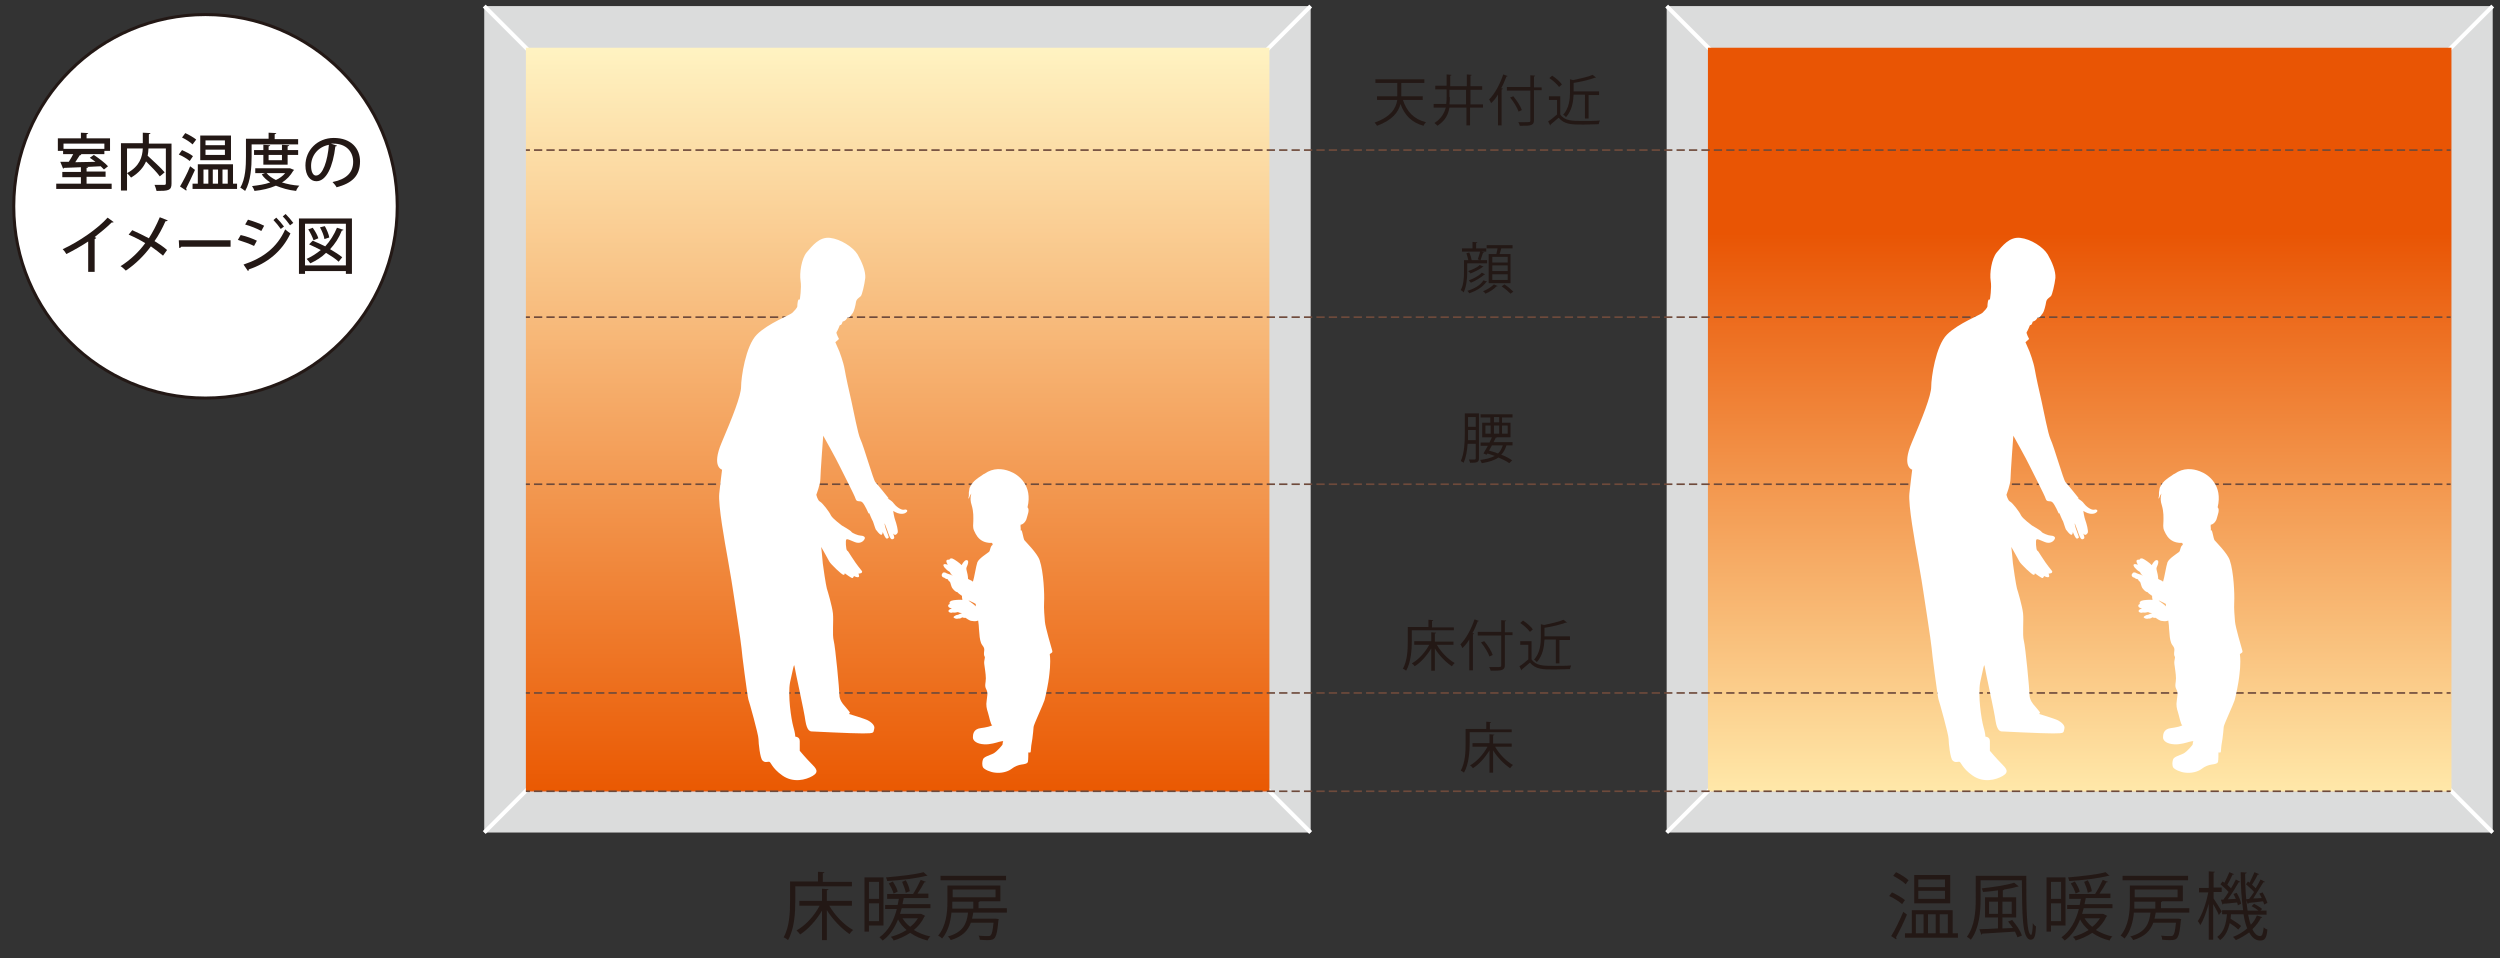 <?xml version="1.0" encoding="utf-8"?>
<!-- Generator: Adobe Illustrator 27.2.0, SVG Export Plug-In . SVG Version: 6.00 Build 0)  -->
<svg version="1.1" id="レイヤー_1" xmlns="http://www.w3.org/2000/svg" xmlns:xlink="http://www.w3.org/1999/xlink" x="0px"
	 y="0px" viewBox="0 0 618 236.9" style="enable-background:new 0 0 618 236.9;" xml:space="preserve">
<rect x="0" y="0" width="618" height="236.9" fill="#333333" stroke="none"/>
<style type="text/css">
	.st0{fill:#DBDCDC;}
	.st1{fill:#F8C170;}
	.st2{fill:none;stroke:#FFFFFF;stroke-miterlimit:10;}
	.st3{fill:#DBDCDC;stroke:#FFFFFF;stroke-width:1.026;stroke-miterlimit:10;}
	.st4{fill:url(#SVGID_1_);}
	.st5{fill:#D93915;}
	.st6{fill:url(#SVGID_00000013873429565089360810000008649394831120378010_);}
	.st7{fill:none;stroke:#6E4A3B;stroke-width:0.411;stroke-miterlimit:10;}
	.st8{fill:none;stroke:#6E4A3B;stroke-width:0.411;stroke-miterlimit:10;stroke-dasharray:2.047,1.023;}
	.st9{fill:#231815;}
	.st10{fill:#FFFFFF;}
	.st11{clip-path:url(#SVGID_00000156573624260344148370000003023376229059117955_);fill:#FFFFFF;}
	.st12{clip-path:url(#SVGID_00000156573624260344148370000003023376229059117955_);fill:none;stroke:#231815;stroke-width:0.75;}
</style>
<polygon class="st0" points="590.7,180.3 616.2,205.8 412,205.8 437.5,180.3 "/>
<polygon class="st1" points="590.7,180.3 606,195.6 422.2,195.6 437.5,180.3 "/>
<polygon class="st0" points="437.5,27.1 412,1.5 616.2,1.5 590.7,27.1 "/>
<polygon class="st0" points="590.7,27.1 616.2,1.5 616.2,205.8 590.7,180.3 "/>
<polygon class="st0" points="437.5,27.1 437.5,180.3 412,205.8 412,1.5 "/>
<line class="st2" x1="616.2" y1="1.5" x2="412" y2="205.8"/>
<line class="st2" x1="412" y1="1.5" x2="616.2" y2="205.8"/>
<rect x="437.5" y="27.1" class="st3" width="153.2" height="153.2"/>
<linearGradient id="SVGID_1_" gradientUnits="userSpaceOnUse" x1="514.104" y1="195.593" x2="514.104" y2="11.763">
	<stop  offset="0" style="stop-color:#FFE8A9"/>
	<stop  offset="0.75" style="stop-color:#E95504"/>
</linearGradient>
<rect x="422.2" y="11.8" class="st4" width="183.8" height="183.8"/>
<polygon class="st0" points="145.3,180.3 119.7,205.8 324,205.8 298.5,180.3 "/>
<polygon class="st5" points="145.3,180.3 130,195.6 313.8,195.6 298.5,180.3 "/>
<polygon class="st0" points="298.5,27.1 324,1.5 119.7,1.5 145.3,27.1 "/>
<polygon class="st0" points="145.3,27.1 119.7,1.5 119.7,205.8 145.3,180.3 "/>
<polygon class="st0" points="298.5,27.1 298.5,180.3 324,205.8 324,1.5 "/>
<line class="st2" x1="119.7" y1="1.5" x2="324" y2="205.8"/>
<line class="st2" x1="324" y1="1.5" x2="119.7" y2="205.8"/>
<rect x="145.3" y="27.1" class="st3" width="153.2" height="153.2"/>
<linearGradient id="SVGID_00000013165670968186342600000014863352121707098753_" gradientUnits="userSpaceOnUse" x1="221.875" y1="195.593" x2="221.875" y2="11.763">
	<stop  offset="0" style="stop-color:#EA5902"/>
	<stop  offset="1" style="stop-color:#FFF3C2"/>
</linearGradient>
<rect x="130" y="11.8" style="fill:url(#SVGID_00000013165670968186342600000014863352121707098753_);" width="183.8" height="183.8"/>
<g>
	<g>
		<line class="st7" x1="130" y1="37.1" x2="131" y2="37.1"/>
		<line class="st8" x1="132" y1="37.1" x2="604.3" y2="37.1"/>
		<line class="st7" x1="604.8" y1="37.1" x2="605.8" y2="37.1"/>
	</g>
</g>
<g>
	<g>
		<line class="st7" x1="130" y1="78.4" x2="131" y2="78.4"/>
		<line class="st8" x1="132" y1="78.4" x2="604.3" y2="78.4"/>
		<line class="st7" x1="604.8" y1="78.4" x2="605.8" y2="78.4"/>
	</g>
</g>
<g>
	<g>
		<line class="st7" x1="130" y1="119.7" x2="131" y2="119.7"/>
		<line class="st8" x1="132" y1="119.7" x2="604.3" y2="119.7"/>
		<line class="st7" x1="604.8" y1="119.7" x2="605.8" y2="119.7"/>
	</g>
</g>
<g>
	<g>
		<line class="st7" x1="130" y1="171.3" x2="131" y2="171.3"/>
		<line class="st8" x1="132" y1="171.3" x2="604.3" y2="171.3"/>
		<line class="st7" x1="604.8" y1="171.3" x2="605.8" y2="171.3"/>
	</g>
</g>
<g>
	<g>
		<line class="st7" x1="130" y1="195.6" x2="131" y2="195.6"/>
		<line class="st8" x1="132" y1="195.6" x2="604.3" y2="195.6"/>
		<line class="st7" x1="604.8" y1="195.6" x2="605.8" y2="195.6"/>
	</g>
</g>
<g>
	<path class="st9" d="M210.7,219.1h-14.1v3.6c0,2.8-0.2,6.9-1.8,9.7c-0.2-0.2-0.8-0.6-1.1-0.7c1.5-2.6,1.6-6.3,1.6-9v-4.8h6.9v-2.4
		l1.6,0.1c0,0.1-0.1,0.2-0.4,0.3v2.1h7.2V219.1z M210.6,223.9H205c1.4,2.4,3.7,4.8,5.9,6c-0.3,0.2-0.7,0.7-0.9,1
		c-1.9-1.3-4.1-3.5-5.6-5.9v7.4h-1.2v-7.3c-1.4,2.4-3.4,4.6-5.4,5.9c-0.2-0.3-0.6-0.7-0.9-1c2.2-1.2,4.4-3.6,5.7-6.1h-5v-1.2h5.6v-3
		l1.6,0.1c0,0.1-0.1,0.2-0.4,0.3v2.6h6.2V223.9z"/>
	<path class="st9" d="M218.4,228.8h-3.6v1.5h-1.1v-13.4h4.7V228.8z M217.3,218h-2.5v4.2h2.5V218z M214.8,227.7h2.5v-4.4h-2.5V227.7z
		 M227.9,226l0.8,0.4c0,0.1-0.1,0.1-0.2,0.2c-0.6,1.3-1.5,2.4-2.6,3.3c1.2,0.7,2.6,1.3,4.1,1.6c-0.3,0.2-0.6,0.7-0.7,1
		c-1.6-0.4-3-1-4.3-1.9c-1.2,0.8-2.7,1.5-4.1,1.9c-0.1-0.3-0.4-0.7-0.7-0.9c1.3-0.4,2.7-0.9,3.9-1.7c-0.9-0.8-1.6-1.6-2.1-2.6
		c-0.9,2.2-2.1,4-3.8,5.2c-0.2-0.2-0.6-0.6-0.8-0.8c2.1-1.5,3.5-3.9,4.3-7h-2.9v-1h3.1l0.3-1.5h-2.9V221h6.4l0,0
		c0.6-0.9,1.4-2.4,1.9-3.5l1.3,0.5c-0.1,0.1-0.2,0.1-0.4,0.1c-0.4,0.8-1.1,1.9-1.7,2.8h2.7v1.1h-6.1c-0.1,0.5-0.2,1-0.3,1.5h6.9v1
		h-7.1c-0.1,0.5-0.3,0.9-0.4,1.4h5.2L227.9,226z M229.3,216.5c0,0-0.1,0-0.1,0c-0.1,0-0.1,0-0.2,0c-2.3,0.6-6.3,1.1-9.7,1.3
		c0-0.3-0.2-0.7-0.3-0.9c3.3-0.3,7.2-0.7,9.3-1.3L229.3,216.5z M220.7,217.9c0.5,0.8,1.1,1.8,1.2,2.5l-1,0.5
		c-0.2-0.7-0.7-1.8-1.2-2.5L220.7,217.9z M223.9,217.6c0.5,0.8,0.9,1.9,1,2.7c-0.8,0.3-0.9,0.4-1,0.4c-0.1-0.7-0.5-1.8-0.9-2.7
		L223.9,217.6z M223.1,227c0.5,0.8,1.1,1.5,1.9,2.1c0.8-0.6,1.4-1.3,1.9-2.1H223.1z"/>
	<path class="st9" d="M248.8,225.6h-8.2c-0.1,0.5-0.2,1.1-0.3,1.5h5.6l0.3,0l0.7,0.1c0,0.1-0.1,0.2-0.1,0.4
		c-0.4,4.4-0.8,4.8-2.6,4.8c-0.5,0-1.3,0-2-0.1c0-0.3-0.1-0.8-0.3-1c1,0.1,2,0.1,2.3,0.1s0.5,0,0.7-0.2c0.3-0.3,0.5-1.1,0.7-3.1
		h-5.6c-0.7,1.9-2,3.4-5,4.3c-0.1-0.3-0.4-0.7-0.7-0.9c3.7-1,4.7-3.1,5-5.9h-4.1c-0.2,2.2-0.8,4.6-2.3,6.4c-0.2-0.2-0.7-0.6-1-0.7
		c2-2.4,2.3-5.8,2.3-8.3v-4.1h13.1v3.9h-5.1c0,0.1-0.1,0.1-0.3,0.2v1.5h7V225.6z M248.7,216.5v1.1h-16.2v-1.1H248.7z M235.4,222.9
		c0,0.5,0,0.7,0,1.7h5.2v-1.7H235.4z M246.1,219.9h-10.6v1.9h10.6V219.9z"/>
</g>
<g>
	<path class="st9" d="M351.8,24.7h-5c0.9,2.8,2.7,4.8,5.7,5.5c-0.2,0.2-0.5,0.6-0.6,0.9c-2.9-0.8-4.7-2.6-5.7-5.4
		c-0.5,2-2,4-5.8,5.4c-0.1-0.2-0.4-0.6-0.6-0.8c4-1.4,5.3-3.5,5.6-5.6h-5v-0.9h5c0-0.3,0-0.6,0-0.8v-2.5H340v-0.9h12.1v0.9h-5.7v2.5
		c0,0.3,0,0.6,0,0.8h5.3V24.7z"/>
	<path class="st9" d="M366.6,25.7v0.9h-3.2V31h-0.9v-4.4h-4.2c-0.3,1.8-1.1,3.3-3,4.5c-0.1-0.2-0.5-0.5-0.7-0.7
		c1.7-1.1,2.4-2.4,2.8-3.8h-3v-0.9h3.1c0.1-0.6,0.1-1.2,0.1-1.8v-1.8h-2.8v-0.9h2.8v-2.8l1.2,0.1c0,0.1-0.1,0.2-0.3,0.2v2.6h4.1
		v-2.9l1.2,0.1c0,0.1-0.1,0.2-0.3,0.2v2.6h2.9v0.9h-2.9v3.6H366.6z M358.4,24c0,0.6,0,1.2-0.1,1.8h4.1v-3.6h-4.1V24z"/>
	<path class="st9" d="M370.4,23.2c-0.5,0.9-1.1,1.7-1.8,2.3c-0.1-0.2-0.3-0.7-0.5-0.9c1.4-1.4,2.7-3.8,3.5-6.2l1.1,0.4
		c-0.1,0.1-0.2,0.1-0.3,0.1c-0.4,1-0.8,2-1.3,2.9l0.4,0.1c0,0.1-0.1,0.2-0.3,0.2V31h-0.9V23.2z M381.1,21.4v0.9h-1.9v7.4
		c0,0.7-0.2,1-0.7,1.2c-0.5,0.2-1.4,0.2-2.8,0.2c-0.1-0.2-0.2-0.7-0.4-0.9c0.6,0,1.1,0,1.6,0c1.3,0,1.4,0,1.4-0.4v-7.4h-5.8v-0.9
		h5.8v-2.9l1.2,0.1c0,0.1-0.1,0.2-0.3,0.2v2.7H381.1z M374.1,23.8c0.9,1.1,1.8,2.5,2.1,3.4l-0.8,0.4c-0.3-0.9-1.2-2.4-2.1-3.5
		L374.1,23.8z"/>
	<path class="st9" d="M385.7,23.8v4.5c1.1,1.6,3,1.6,5.5,1.6c1.5,0,3.2,0,4.3-0.1c-0.1,0.2-0.3,0.7-0.3,0.9c-0.9,0-2.4,0.1-3.8,0.1
		c-2.8,0-4.7,0-6.1-1.7c-0.7,0.6-1.4,1.2-2,1.7c0,0.1,0,0.2-0.1,0.2l-0.5-1c0.7-0.4,1.5-1.1,2.2-1.7v-3.6h-2v-0.9H385.7z
		 M383.7,18.7c0.9,0.6,2,1.5,2.4,2.2l-0.7,0.6c-0.5-0.7-1.5-1.6-2.4-2.2L383.7,18.7z M391.8,23.4h-2.8c-0.1,1.8-0.4,3.9-1.9,5.6
		c-0.1-0.2-0.4-0.5-0.7-0.6c1.5-1.7,1.7-3.9,1.7-5.6v-3.2l0.8,0.2c1.8-0.4,3.7-0.8,4.8-1.3l0.9,0.7c0,0-0.1,0-0.3,0
		c-1.3,0.5-3.4,1-5.3,1.3v2.1h6.3v0.9h-2.6v5.8h-0.9V23.4z"/>
</g>
<g>
	<path class="st9" d="M362.7,65.2v2.2c0,1.4-0.2,3.5-0.9,4.9c-0.1-0.2-0.5-0.5-0.7-0.6c0.7-1.3,0.8-3,0.8-4.4v-3h3.9l-0.5-0.2
		c0.2-0.6,0.5-1.4,0.6-2l1,0.3c0,0.1-0.1,0.1-0.3,0.1c-0.2,0.5-0.4,1.3-0.6,1.8h1.6v0.8H362.7z M367.4,61.4v0.8h-6v-0.8h2.6v-1.6
		l1.2,0.1c0,0.1-0.1,0.2-0.3,0.2v1.3H367.4z M363.2,62.4c0.3,0.6,0.5,1.4,0.6,1.9l-0.8,0.2c-0.1-0.5-0.3-1.3-0.5-1.9L363.2,62.4z
		 M367.6,69.6c0,0.1-0.1,0.1-0.2,0.1c-0.8,1.2-2.4,2.2-4.2,2.8c-0.1-0.2-0.3-0.5-0.5-0.6c1.7-0.5,3.3-1.4,4-2.6L367.6,69.6z
		 M366.7,65.9c0,0.1-0.1,0.1-0.2,0.1c-0.7,0.6-2,1.2-3,1.6c-0.1-0.2-0.4-0.4-0.6-0.6c1-0.3,2.3-0.9,2.9-1.5L366.7,65.9z M367.1,67.8
		c0,0.1-0.1,0.1-0.2,0.1c-0.8,0.7-2.1,1.5-3.3,2c-0.1-0.2-0.4-0.4-0.5-0.6c1.1-0.4,2.5-1.1,3.2-1.9L367.1,67.8z M370.2,70.7
		c0,0.1-0.1,0.1-0.3,0.1c-0.5,0.6-1.7,1.4-2.7,1.8c-0.1-0.2-0.4-0.5-0.6-0.6c1-0.4,2.1-1.1,2.7-1.7L370.2,70.7z M368,62.8h1.9
		c0.1-0.4,0.2-1,0.3-1.4h-2.7v-0.8h6.4v0.8h-2.8c-0.1,0.4-0.2,0.9-0.4,1.4h2.7V70H368V62.8z M372.7,64.9v-1.4h-3.8v1.4H372.7z
		 M372.7,67v-1.4h-3.8V67H372.7z M372.7,69.2v-1.4h-3.8v1.4H372.7z M373.4,72.6c-0.5-0.5-1.4-1.3-2.2-1.8l0.7-0.5
		c0.8,0.5,1.7,1.3,2.2,1.8L373.4,72.6z"/>
</g>
<g>
	<path class="st9" d="M365.6,102.2v11.1c0,1-0.5,1.1-2.2,1.1c0-0.2-0.2-0.6-0.3-0.8c0.3,0,0.6,0,0.9,0c0.7,0,0.8,0,0.8-0.3v-3.6h-2
		c-0.1,1.6-0.4,3.4-1,4.7c-0.2-0.1-0.5-0.4-0.7-0.4c0.9-2,1-4.7,1-6.8v-5H365.6z M362.9,107.2c0,0.5,0,1,0,1.6h1.9v-2.5h-1.9V107.2z
		 M364.8,103.1h-1.9v2.4h1.9V103.1z M373.9,103.2h-2.6v1.3h2.1v3.6h-3.8l0.4,0.1c0,0.1-0.1,0.1-0.3,0.1l-0.5,1h4.7v0.8h-1.5
		c-0.3,0.9-0.7,1.7-1.3,2.3c1.1,0.4,2,0.9,2.7,1.4l-0.7,0.7c-0.7-0.5-1.7-1-2.7-1.4c-1,0.7-2.3,1.1-4.1,1.4
		c-0.1-0.2-0.3-0.6-0.4-0.8c1.5-0.2,2.7-0.5,3.6-1c-0.6-0.2-1.2-0.4-1.8-0.6l-0.2,0.3l-0.8-0.3c0.3-0.5,0.7-1.2,1.1-1.9H366v-0.8
		h2.2c0.2-0.4,0.4-0.9,0.6-1.3h-2.4v-3.6h2v-1.3H366v-0.8h7.9V103.2z M367.2,105.2v2h1.3v-2H367.2z M368.8,110.1
		c-0.2,0.4-0.5,0.9-0.7,1.3c0.7,0.2,1.5,0.4,2.2,0.7c0.6-0.5,0.9-1.2,1.2-2H368.8z M370.6,104.4v-1.3h-1.3v1.3H370.6z M370.6,105.2
		h-1.3v2h1.3V105.2z M372.7,107.2v-2h-1.4v2H372.7z"/>
</g>
<g>
	<path class="st9" d="M359.5,155.8h-10.5v2.7c0,2.1-0.2,5.2-1.4,7.3c-0.2-0.2-0.6-0.4-0.8-0.5c1.1-2,1.2-4.7,1.2-6.7v-3.6h5.1v-1.8
		l1.2,0.1c0,0.1-0.1,0.2-0.3,0.2v1.6h5.4V155.8z M359.4,159.4h-4.2c1,1.8,2.8,3.6,4.4,4.5c-0.2,0.2-0.5,0.5-0.7,0.8
		c-1.5-1-3.1-2.6-4.2-4.4v5.5h-0.9v-5.5c-1.1,1.8-2.6,3.5-4.1,4.4c-0.1-0.2-0.5-0.6-0.7-0.7c1.6-0.9,3.3-2.7,4.3-4.6h-3.7v-0.9h4.2
		v-2.2l1.2,0.1c0,0.1-0.1,0.2-0.3,0.2v2h4.6V159.4z"/>
	<path class="st9" d="M363.3,157.9c-0.5,0.9-1.1,1.7-1.8,2.3c-0.1-0.2-0.3-0.7-0.5-0.9c1.4-1.4,2.7-3.8,3.5-6.2l1.1,0.4
		c-0.1,0.1-0.2,0.1-0.3,0.1c-0.4,1-0.8,2-1.3,2.9l0.4,0.1c0,0.1-0.1,0.2-0.3,0.2v8.9h-0.9V157.9z M373.9,156.1v0.9H372v7.4
		c0,0.7-0.2,1-0.7,1.2c-0.5,0.2-1.4,0.2-2.8,0.2c-0.1-0.2-0.2-0.7-0.4-0.9c0.6,0,1.1,0,1.6,0c1.3,0,1.4,0,1.4-0.4v-7.4h-5.8v-0.9
		h5.8v-2.9l1.2,0.1c0,0.1-0.1,0.2-0.3,0.2v2.7H373.9z M366.9,158.5c0.9,1,1.8,2.5,2.1,3.4l-0.8,0.4c-0.3-0.9-1.2-2.4-2.1-3.5
		L366.9,158.5z"/>
	<path class="st9" d="M378.6,158.5v4.5c1.1,1.6,3,1.6,5.5,1.6c1.5,0,3.2,0,4.3-0.1c-0.1,0.2-0.3,0.7-0.3,0.9c-0.9,0-2.4,0.1-3.8,0.1
		c-2.8,0-4.7,0-6.1-1.7c-0.7,0.6-1.4,1.2-2,1.7c0,0.1,0,0.2-0.1,0.2l-0.5-1c0.7-0.4,1.5-1.1,2.2-1.7v-3.6h-2v-0.9H378.6z
		 M376.5,153.4c0.9,0.6,2,1.5,2.4,2.2l-0.7,0.6c-0.5-0.7-1.5-1.6-2.4-2.2L376.5,153.4z M384.6,158.1h-2.8c-0.1,1.8-0.4,3.9-1.9,5.6
		c-0.1-0.2-0.4-0.5-0.7-0.6c1.5-1.7,1.7-3.9,1.7-5.6v-3.2l0.8,0.2c1.8-0.4,3.7-0.8,4.8-1.3l0.9,0.7c0,0-0.1,0-0.3,0
		c-1.3,0.5-3.4,1-5.3,1.3v2.1h6.3v0.9h-2.6v5.8h-0.9V158.1z"/>
</g>
<g>
	<path class="st9" d="M373.8,181h-10.5v2.7c0,2.1-0.2,5.2-1.4,7.3c-0.2-0.2-0.6-0.4-0.8-0.5c1.1-2,1.2-4.7,1.2-6.7v-3.6h5.1v-1.8
		l1.2,0.1c0,0.1-0.1,0.2-0.3,0.2v1.6h5.4V181z M373.8,184.6h-4.2c1,1.8,2.8,3.6,4.4,4.5c-0.2,0.2-0.5,0.5-0.7,0.8
		c-1.5-1-3.1-2.6-4.2-4.4v5.5h-0.9v-5.5c-1.1,1.8-2.6,3.5-4.1,4.4c-0.1-0.2-0.5-0.6-0.7-0.7c1.6-0.9,3.3-2.7,4.3-4.6H364v-0.9h4.2
		v-2.2l1.2,0.1c0,0.1-0.1,0.2-0.3,0.2v2h4.6V184.6z"/>
</g>
<g>
	<path class="st9" d="M467.7,220.6c1.1,0.5,2.5,1.3,3.2,1.9l-0.7,1c-0.7-0.6-2-1.5-3.2-2L467.7,220.6z M467.5,231.4
		c0.9-1.4,2.1-3.9,3-6l0.9,0.7c-0.8,1.9-1.9,4.2-2.7,5.6c0.1,0.1,0.1,0.2,0.1,0.3c0,0.1,0,0.1-0.1,0.2L467.5,231.4z M468.7,215.6
		c1.1,0.5,2.5,1.4,3.1,2c-0.4,0.5-0.6,0.8-0.7,1c-0.7-0.7-2-1.5-3.1-2.1L468.7,215.6z M482.7,230.7h1.3v1.1h-13.1v-1.1h1.7V225h10.1
		V230.7z M482.1,216.3v7h-8.9v-7H482.1z M473.6,226v4.7h1.9V226H473.6z M480.8,219.3v-1.9h-6.6v1.9H480.8z M480.8,222.2v-2h-6.6v2
		H480.8z M478.5,226h-1.9v4.7h1.9V226z M481.5,226h-2v4.7h2V226z"/>
	<path class="st9" d="M488.3,216.5h12.6c0,6.9,0,14.6,1.2,14.6c0.2,0,0.4-1.3,0.4-2.9c0.2,0.3,0.5,0.7,0.8,0.8
		c-0.1,2.4-0.4,3.3-1.3,3.3c-2.2,0-2.1-6.6-2.2-14.7h-10.2v4.7c0,3-0.3,7.2-2.4,10c-0.2-0.2-0.7-0.6-1-0.7c2-2.7,2.2-6.5,2.2-9.3
		V216.5z M497.6,229.4c-0.4-0.5-0.8-1.1-1.2-1.6l1-0.4c1,1.2,2.1,2.7,2.4,3.9l-1.1,0.4c-0.1-0.4-0.4-0.9-0.6-1.4
		c-3,0.2-6.1,0.4-8.1,0.5c0,0.1-0.1,0.2-0.2,0.3l-0.5-1.4c1.2,0,2.8-0.1,4.6-0.2v-2.7h-3.2v-5h3.2v-1.7c-1.2,0.2-2.5,0.3-3.7,0.4
		c-0.1-0.3-0.2-0.7-0.3-0.9c2.9-0.3,6.2-0.8,8-1.4l1.1,0.9c-0.1,0.1-0.1,0.1-0.4,0.1c-0.9,0.3-2,0.5-3.2,0.7c0,0.1-0.1,0.1-0.3,0.2
		v1.7h3.3v5H495v2.7L497.6,229.4z M491.7,225.9h2.2v-3h-2.2V225.9z M497.2,222.9H495v3h2.3V222.9z"/>
	<path class="st9" d="M510.6,228.8H507v1.5h-1.1v-13.4h4.7V228.8z M509.5,218H507v4.2h2.5V218z M507,227.7h2.5v-4.4H507V227.7z
		 M520.1,226l0.8,0.4c0,0.1-0.1,0.1-0.2,0.2c-0.6,1.3-1.5,2.4-2.6,3.3c1.2,0.7,2.6,1.3,4.1,1.6c-0.3,0.2-0.6,0.7-0.7,1
		c-1.6-0.4-3-1-4.3-1.9c-1.2,0.8-2.7,1.5-4.1,1.9c-0.1-0.3-0.4-0.7-0.7-0.9c1.3-0.4,2.7-0.9,3.9-1.7c-0.9-0.8-1.6-1.6-2.1-2.6
		c-0.9,2.2-2.1,4-3.8,5.2c-0.2-0.2-0.6-0.6-0.8-0.8c2.1-1.5,3.5-3.9,4.3-7H511v-1h3.1l0.3-1.5h-2.9V221h6.4l0,0
		c0.6-0.9,1.4-2.4,1.9-3.5l1.3,0.5c-0.1,0.1-0.2,0.1-0.4,0.1c-0.4,0.8-1.1,1.9-1.7,2.8h2.7v1.1h-6.1c-0.1,0.5-0.2,1-0.3,1.5h6.9v1
		h-7.1c-0.1,0.5-0.3,0.9-0.4,1.4h5.2L520.1,226z M521.5,216.5c0,0-0.1,0-0.1,0c-0.1,0-0.1,0-0.2,0c-2.3,0.6-6.3,1.1-9.7,1.3
		c0-0.3-0.2-0.7-0.3-0.9c3.3-0.3,7.2-0.7,9.3-1.3L521.5,216.5z M512.9,217.9c0.5,0.8,1.1,1.8,1.2,2.5l-1,0.5
		c-0.2-0.7-0.7-1.8-1.2-2.5L512.9,217.9z M516.1,217.6c0.5,0.8,0.9,1.9,1,2.7c-0.8,0.3-0.9,0.4-1,0.4c-0.1-0.7-0.5-1.8-0.9-2.7
		L516.1,217.6z M515.3,227c0.5,0.8,1.1,1.5,1.9,2.1c0.8-0.6,1.4-1.3,1.9-2.1H515.3z"/>
	<path class="st9" d="M541.1,225.6h-8.2c-0.1,0.5-0.2,1.1-0.3,1.5h5.6l0.3,0l0.7,0.1c0,0.1-0.1,0.2-0.1,0.4
		c-0.4,4.4-0.8,4.8-2.6,4.8c-0.5,0-1.3,0-2-0.1c0-0.3-0.1-0.8-0.3-1c1,0.1,2,0.1,2.3,0.1c0.3,0,0.5,0,0.7-0.2
		c0.3-0.3,0.5-1.1,0.7-3.1h-5.6c-0.7,1.9-2,3.4-5,4.3c-0.1-0.3-0.4-0.7-0.7-0.9c3.7-1,4.7-3.1,5-5.9h-4.1c-0.2,2.2-0.8,4.6-2.3,6.4
		c-0.2-0.2-0.7-0.6-1-0.7c2-2.4,2.3-5.8,2.3-8.3v-4.1h13.1v3.9h-5.1c0,0.1-0.1,0.1-0.3,0.2v1.5h7V225.6z M540.9,216.5v1.1h-16.2
		v-1.1H540.9z M527.6,222.9c0,0.5,0,0.7,0,1.7h5.2v-1.7H527.6z M538.3,219.9h-10.6v1.9h10.6V219.9z"/>
	<path class="st9" d="M547.2,222.1c0.5,0.7,1.7,2.7,2,3.2l-0.7,0.9c-0.2-0.6-0.9-1.8-1.4-2.7v8.8h-1.1v-8.9
		c-0.6,2.1-1.3,4.1-2.1,5.3c-0.1-0.3-0.4-0.8-0.6-1c1.1-1.6,2.1-4.6,2.6-7.1h-2.3v-1.1h2.4v-4.1l1.5,0.1c0,0.1-0.1,0.2-0.3,0.2v3.7
		h2v1.1h-2V222.1z M555.7,225.9c0.2,1,0.4,1.9,0.7,2.7c0.7-0.7,1.2-1.5,1.5-2.3l1.3,0.4c0,0.1-0.1,0.2-0.3,0.2
		c-0.5,1-1.2,1.9-2.1,2.8c0.5,1.1,1.2,1.7,1.9,1.7c0.5,0,0.7-0.5,0.9-2.2c0.2,0.3,0.6,0.5,0.9,0.6c-0.2,2.1-0.6,2.7-1.8,2.7
		c-1.1,0-2-0.7-2.7-2c-1,0.7-2.1,1.4-3.3,1.9c-0.1-0.2-0.5-0.6-0.7-0.8c1.3-0.5,2.5-1.2,3.5-2.1c-0.4-1-0.7-2.2-0.9-3.5h-3.1
		c0,0.4-0.1,0.8-0.1,1.1c0.9,0.6,2.1,1.3,2.6,1.8l-0.7,0.9c-0.5-0.5-1.3-1.1-2.1-1.6c-0.4,1.6-1,3.2-2.4,4.2
		c-0.2-0.3-0.5-0.6-0.7-0.8c1.7-1.2,2.2-3.3,2.4-5.6h-1.2v-1h5.2c-0.4-2.7-0.6-6-0.6-9.4l1.5,0.1c0,0.1-0.1,0.2-0.4,0.3
		c0,3.4,0.2,6.5,0.6,9.1h2.7c-0.5-0.4-1.1-0.8-1.7-1.1l0.6-0.6c0.7,0.4,1.6,0.9,2,1.3l-0.4,0.4h1.5v1H555.7z M549,222.4l0.6,0
		c0.4-0.5,0.9-1.2,1.3-1.9c-0.5-0.6-1.3-1.3-2-1.9l0.5-0.7c0.1,0.1,0.3,0.2,0.5,0.3c0.4-0.8,0.9-1.9,1.2-2.6l1.2,0.5
		c-0.1,0.1-0.2,0.1-0.4,0.1c-0.3,0.7-0.9,1.8-1.3,2.5c0.3,0.3,0.6,0.6,0.9,0.9c0.5-0.8,0.9-1.6,1.2-2.2l1.1,0.6
		c-0.1,0.1-0.2,0.1-0.4,0.1c-0.7,1.2-1.7,2.9-2.7,4.2l2-0.1c-0.2-0.4-0.4-0.9-0.6-1.2l0.8-0.3c0.5,0.8,1,1.9,1.1,2.7l-0.8,0.4
		c0-0.2-0.1-0.4-0.2-0.7c-1.3,0.1-2.5,0.3-3.4,0.3c0,0.1-0.1,0.2-0.2,0.2L549,222.4z M556,222.2c0.4-0.5,0.8-1.1,1.2-1.7
		c-0.5-0.6-1.3-1.3-2-1.9l0.5-0.7l0.4,0.3c0.4-0.8,0.9-1.9,1.2-2.6l1.2,0.5c-0.1,0.1-0.2,0.1-0.4,0.1c-0.3,0.7-0.9,1.7-1.4,2.5
		c0.3,0.3,0.7,0.6,0.9,0.9c0.5-0.8,0.9-1.6,1.2-2.2l1.1,0.6c0,0.1-0.2,0.1-0.4,0.1c-0.7,1.1-1.7,2.7-2.5,4c0.7,0,1.4-0.1,2.1-0.1
		c-0.2-0.4-0.4-0.8-0.6-1.1l0.8-0.3c0.5,0.8,1,1.9,1.2,2.6l-0.8,0.4c-0.1-0.2-0.1-0.5-0.3-0.8c-1.3,0.2-2.6,0.3-3.5,0.4
		c0,0.1-0.1,0.2-0.3,0.2l-0.4-1.1L556,222.2z"/>
</g>
<g>
	<path class="st10" d="M233.4,142.8c0.3,0.3,0.8,0.4,0.9,0.4c0.1,0.3,0.4,0.6,0.5,0.6c0.2,0.2,0.3,1.3,0.7,1.7
		c0.4,0.5,0.7,0.8,1.2,0.9c0.2,0.3,0.7,0.6,1.1,0.9c0,0.3,0,0.6,0.1,1c-0.4-0.1-2.2,0-2.7,0.2c-0.5,0.2-0.6,0.6-0.4,0.8
		c-0.1,0.1-0.5,0.1-0.4,0.5c0,0.4,0.5,0.5,0.9,0.6c-0.9,0.3-0.9,0.6-0.8,0.8c0.1,0.2,0.7,0.4,1,0.2c0.4,0.1,1,0,1.3-0.1
		c0.3,0.2,0.9,0.3,1.1,0.2c0.2-0.1-0.3,0.1-0.4,0.2c0,0-0.2,0-0.3,0.1c-0.2,0.1-0.4,0.2-0.5,0.2c-0.2,0-0.4,0.1-0.4,0.1
		c-0.2,0.1-0.6,0.3-0.6,0.5c0.1,0.2,0.7,0.5,1.2,0.3c0.4,0.1,0.9-0.2,0.9-0.3c0.3,0.1,0.7,0.2,0.8,0.1c0.3,0.1,1,0.8,1.7,0.8
		c0.6,0.1,1,0.1,1.5-0.1c0.1,0.8,0.2,1.5,0.2,2.1c0.1,1.5,0.2,2.6,0.5,3.4c0.3,0.8,0.9,1,0.8,1.9c-0.1,0.8-0.1,1.2,0.1,1.5
		c0.2,0.3-0.2,0.9-0.1,1.8c0.1,0.9,0.4,2.5,0.4,3.6c0,1.1-0.4,1.8,0.1,2.7c0.5,0.9,0.2,1.7,0.1,2.8c-0.2,1.1,0,2,0.3,2.9
		c0.3,0.9,0.7,3.2,1.1,3.2c-1.3,0.6-2.7,0.6-3.4,0.8c-1.3,0.4-1.4,1.5-1.4,2.2c0,0.8,0.9,1.6,2.8,1.7c1.4,0.1,3.3-0.5,3.6-0.6
		c0.5-0.1,0.8-0.2,1.1-0.2c-0.1,0.1-0.2,0.9-0.2,0.9s-1.3,1.7-2.3,2.2c-0.9,0.4-2.3,0.8-2.5,1.4c-0.2,0.5-0.3,1.4,0,2
		c0.3,0.5,1.8,1.2,3,1.3c1.4,0.2,3.1-0.2,4-0.9c0.9-0.7,1.8-1,2.5-1.1c0.7-0.1,1.5-0.2,1.6-0.7c0.1-0.5,0.1-2.1,0.1-2.3
		c0.2,0,0.6,0.2,0.6-0.3c0-0.5,0.2-2.1,0.4-3.1c0.1-0.9,0.3-2.4,0.3-2.9c0-0.5,2.4-5.6,2.7-6.6c0.3-1,1-4.6,1.1-5.6
		c0.1-1,0.5-3.4,0.2-5.8c0.3-0.3,0.8-0.3,0.6-0.9c-0.2-0.7-1.7-5.8-1.8-7.1c-0.1-1.3-0.3-3.2-0.2-4.9c0.1-1.7-0.1-7.4-1.1-10.3
		c-0.6-1.8-3.6-4.7-3.8-5c-0.2-0.3-0.5-2.3-0.7-2.4c-0.1,0-0.1,0-0.2,0c0.1-0.4-0.1-0.9,0-1.4c0.5,0,1.3-0.7,1.5-1.6
		c0.2-0.8,0.8-2.1,0.2-2.7c1.3-5.4-2.2-8.1-4.4-8.9c-1.8-0.7-4.1-0.9-6.2,0.6c-0.3,0.1-0.5,0.3-0.8,0.5c-0.5,0.3-0.9,0.6-1.4,1
		c-0.5,0.4-0.9,0.9-1.2,1.4c-0.2,0.3-0.4,0.7-0.4,1.1c0,0.2-0.1,0.4-0.1,0.6c0,0.2,0,0.4,0,0.6c0,0.2,0,0.5-0.1,0.7
		c0,0.1,0,0.3,0,0.4c0-0.1,0-0.2,0.1-0.2c0.1-0.2,0.2-0.5,0.3-0.7c0.1-0.2,0.2-0.3,0.3-0.5c-0.3,1.1-0.2,2,0.1,2.9
		c0.5,1.7,0.4,3,0.4,3.9c0,0.9-0.2,1.5,0.2,2.4c0.5,1.1,1,2,2.2,2.6c1.1,0.5,2,0.4,2.2,0.4c0.1,0,0.1,0.2,0.2,0.5
		c-0.6,0.2-0.6,1.4-0.9,1.7c-0.3,0.3-2.5,1.6-2.9,2.6c-0.3,0.8-0.8,4-1.1,4.8c-0.2-0.3-1-0.5-1.2-0.7c0-0.7-0.2-1.5-0.4-2.3
		c-0.1-0.4,0.1-0.7,0.3-1.2c0.2-0.6,0.2-1-0.1-1.1c-0.4-0.2-0.9,0.3-1.4,1.2c-0.3-0.4-1.7-1.4-2.2-1.6c-0.5-0.2-0.9,0.1-0.8,0.3
		c-0.1,0-0.4-0.2-0.7,0.1c-0.2,0.3,0.1,0.8,0.3,1.1c-0.9-0.3-1.1-0.1-1.1,0.1c0,0.2,0.3,0.7,0.6,0.9c0.2,0.3,0.8,0.7,1,0.8
		c0.1,0.3,0.5,0.8,0.7,0.9c0.2,0.1-0.3-0.1-0.4-0.2c0,0-0.2-0.1-0.3-0.1c-0.2-0.1-0.4-0.1-0.6-0.2c-0.2-0.1-0.3-0.1-0.4-0.2
		c-0.2-0.1-0.7-0.2-0.8,0.1C232.6,142.1,232.8,142.7,233.4,142.8z M241.2,149.3c0,0.2,0,0.4,0,0.6c-0.4-0.5-1.1-0.9-1.6-1.3
		c-0.1-0.1-0.1-0.1-0.2-0.2C240.3,148.8,241.1,149.2,241.2,149.3z"/>
	<path class="st10" d="M213.1,141.2c0,0,0.1,0.4-0.3,0.5c-0.3,0.1-0.6,0.1-0.6,0.1s0.3,0.6,0.1,0.8c-0.3,0.3-1.2-0.2-1.2-0.2
		s-0.2,0.5-0.4,0.5c-0.3,0-1.9-1.2-1.9-1.2s0.1,0.4-0.3,0.4c-0.4,0-3.2-2.7-3.5-3.3c-0.3-0.6-2-3.6-2-3.6s0.4,3.8,0.4,4.1
		c0,0.3,0.8,5.6,1,6.2c0.2,0.6,1.3,4.3,1.5,6.1c0.2,1.9-0.2,5.3,0.2,6.8c0.4,1.5,1.4,12.2,1.4,13.4c0,1.2,0.9,2.3,1.2,2.6
		c0.3,0.3,1.4,1.7,1.4,1.7l-0.2,0.4c0,0,4,1.2,4.7,1.6c0.7,0.4,1.8,1.2,1.5,2.1c-0.3,0.9,0.3,1.1-2.8,1.1c-3.1,0-12.6-0.5-12.8-0.5
		c-0.2,0-0.2-0.1-0.2-0.1s-0.8,0-1.2-2.5c-0.3-2.4-2.6-12.6-2.7-13.5c-0.1-0.9-0.4,0.8-1.1,4c-0.6,3.2,0.3,9.1,0.8,10.9
		c0.5,1.7,0.5,2.5,0.5,2.5s1.1,0,1.1,1.1c0,1.1,0,2.4,0,2.4s1.6,1.9,2.8,3.1c1.2,1.2,2.1,2.1,0.4,3.1c-1.7,1-4.8,1.8-7.5-0.1
		c-2.7-1.9-2.8-3.4-3.3-3.4c-0.5,0-1,0.3-1.6-0.3c-0.6-0.5-1-4.3-1-5.3c0-1.1-2.3-9.3-2.5-9.8c-0.2-0.5-1.7-12-1.7-12.7
		c0-0.7-2.1-14.3-2.1-14.3s-0.6-4-1.3-7.8c-0.7-3.9-2.4-13.2-2.1-16.1c0.3-2.8,0.7-5.9,0.7-5.9s-2.7-0.6-0.1-6.7
		c2.6-6.1,4.8-11.6,4.8-13.8c0-2.2,1.1-10.1,3.9-12.9c2.8-2.8,8.4-4.9,8.8-5.4c0.4-0.4,1.2-1.2,1.2-1.6c0-0.4,0.1-2.1,0.6-1.6
		c0,0,0.5-2.9,0.2-4.7c-0.3-1.8,0.2-5.4,1.5-7c1.4-1.6,3.1-3.9,5.8-3.6c2.6,0.3,5.7,2.3,6.8,4.1c1.1,1.9,2,4.1,1.9,5.8
		c-0.2,1.7-0.8,4.2-1.1,4.5c-0.4,0.4-1.1,0.7-1.2,1.5s-0.5,2.3-0.8,2.7c-0.3,0.3-0.4,0.6-0.7,0.9c-0.3,0.3-0.6,0.2-0.6,0.2
		s-0.3,0.6-0.7,0.8c-0.4,0.2-0.5,0.2-0.5,0.2s-0.2,0.7-0.4,0.8c-0.3,0.1-0.3,0.1-0.3,0.1s-0.6,1.5-0.8,1.7c-0.2,0.2,0.6,1.7,0.6,1.7
		l-0.9,0.8l1,2.3c0,0,1,2.6,1.3,4.4c0.3,1.8,1.1,5.4,1.7,8c0.6,2.6,1.5,7.7,2.2,9.3c0.8,1.6,3.2,10.1,3.7,10.6c0.5,0.5,3.3,4,3.3,4
		l-0.3,0c0,0,1.1,0.6,1.5,1.2c0.4,0.6,1.8,1.8,2.6,1.6c0.7-0.2,1,0.3,0.6,0.6c-0.3,0.3-0.8,0.5-1.6,0.4c-0.8-0.1-1.7-0.7-1.7-0.7
		s0.2,1.5,0.5,2.3c0.3,0.8,0.8,2.7,0.6,3.1c-0.2,0.4-0.6,0.7-0.9,0.4c-0.2-0.2-0.2-0.2-0.2-0.2s0.4,1,0.2,1.2
		c-0.2,0.2-0.6,0.4-0.9-0.1c-0.3-0.5-0.8-2-0.8-2s-0.6-1.6-0.6-1.6c-0.1,0,0.1,0.7,0.2,1.1c0.1,0.4,0.9,2.3,0.8,2.4
		c-0.1,0.1-0.5,0.5-0.8,0c-0.3-0.4-0.7-1.4-0.7-1.4s0,0.8-0.4,0.7c-0.4-0.1-1-0.9-1.3-1.3c-0.2-0.4-0.5-1.5-0.7-2
		c-0.3-0.5-0.9-2-0.9-2l-0.2,0c0,0-0.9-2.1-1.5-2.7c-0.6-0.6-1.4,0.1-1.7-0.9c-0.3-1-3-6.1-3.9-8c-0.9-1.9-4.1-7.6-4.1-7.6
		s-0.7,9.4-0.7,10.7c0,1.3-1,3.9-1,3.9s0.3,1.4,0.9,1.7c0.6,0.3,2.3,2.5,2.7,3.4c0.4,0.8,2.6,2.4,2.7,2.5c0.1,0.1,2.2,1.2,2.4,1.6
		c0.2,0.3,1.7,0.9,2.2,0.9c0.6,0,1.4,0.3,1,0.9c-0.3,0.6-1.2,1.2-2.4,0.7c-1.3-0.5-1.9-0.9-2.1-0.6c-0.2,0.2-0.1,2.4,0.2,2.7
		C209.8,136.2,210.4,137.9,213.1,141.2z"/>
</g>
<g>
	<path class="st10" d="M527.6,142.8c0.3,0.3,0.8,0.4,0.9,0.4c0.1,0.3,0.4,0.6,0.5,0.6c0.2,0.2,0.3,1.3,0.7,1.7
		c0.4,0.5,0.7,0.8,1.2,0.9c0.2,0.3,0.7,0.6,1.1,0.9c0,0.3,0,0.6,0.1,1c-0.4-0.1-2.2,0-2.7,0.2c-0.5,0.2-0.6,0.6-0.4,0.8
		c-0.1,0.1-0.5,0.1-0.4,0.5c0,0.4,0.5,0.5,0.9,0.6c-0.9,0.3-0.9,0.6-0.8,0.8c0.1,0.2,0.7,0.4,1,0.2c0.4,0.1,1,0,1.3-0.1
		c0.3,0.2,0.9,0.3,1.1,0.2c0.2-0.1-0.3,0.1-0.4,0.2c0,0-0.2,0-0.3,0.1c-0.2,0.1-0.4,0.2-0.5,0.2c-0.2,0-0.4,0.1-0.4,0.1
		c-0.2,0.1-0.6,0.3-0.6,0.5c0.1,0.2,0.7,0.5,1.2,0.3c0.4,0.1,0.9-0.2,0.9-0.3c0.3,0.1,0.7,0.2,0.8,0.1c0.3,0.1,1,0.8,1.7,0.8
		c0.6,0.1,1,0.1,1.5-0.1c0.1,0.8,0.2,1.5,0.2,2.1c0.1,1.5,0.2,2.6,0.5,3.4c0.3,0.8,0.9,1,0.8,1.9c-0.1,0.8-0.1,1.2,0.1,1.5
		c0.2,0.3-0.2,0.9-0.1,1.8c0.1,0.9,0.4,2.5,0.4,3.6c0,1.1-0.4,1.8,0.1,2.7c0.5,0.9,0.2,1.7,0.1,2.8c-0.2,1.1,0,2,0.3,2.9
		c0.3,0.9,0.7,3.2,1.1,3.2c-1.3,0.6-2.7,0.6-3.4,0.8c-1.3,0.4-1.4,1.5-1.4,2.2c0,0.8,0.9,1.6,2.8,1.7c1.4,0.1,3.3-0.5,3.6-0.6
		c0.5-0.1,0.8-0.2,1.1-0.2c-0.1,0.1-0.2,0.9-0.2,0.9s-1.3,1.7-2.3,2.2c-0.9,0.4-2.3,0.8-2.5,1.4c-0.2,0.5-0.3,1.4,0,2
		c0.3,0.5,1.8,1.2,3,1.3c1.4,0.2,3.1-0.2,4-0.9c0.9-0.7,1.8-1,2.5-1.1c0.7-0.1,1.5-0.2,1.6-0.7c0.1-0.5,0.1-2.1,0.1-2.3
		c0.2,0,0.6,0.2,0.6-0.3c0-0.5,0.2-2.1,0.4-3.1c0.1-0.9,0.3-2.4,0.3-2.9c0-0.5,2.4-5.6,2.7-6.6c0.3-1,1-4.6,1.1-5.6
		c0.1-1,0.5-3.4,0.2-5.8c0.3-0.3,0.8-0.3,0.6-0.9c-0.2-0.7-1.7-5.8-1.8-7.1c-0.1-1.3-0.3-3.2-0.2-4.9c0.1-1.7-0.1-7.4-1.1-10.3
		c-0.6-1.8-3.6-4.7-3.8-5c-0.2-0.3-0.5-2.3-0.7-2.4c-0.1,0-0.1,0-0.2,0c0.1-0.4-0.1-0.9,0-1.4c0.5,0,1.3-0.7,1.5-1.6
		c0.2-0.8,0.8-2.1,0.2-2.7c1.3-5.4-2.2-8.1-4.4-8.9c-1.8-0.7-4.1-0.9-6.2,0.6c-0.3,0.1-0.5,0.3-0.8,0.5c-0.5,0.3-0.9,0.6-1.4,1
		c-0.5,0.4-0.9,0.9-1.2,1.4c-0.2,0.3-0.4,0.7-0.4,1.1c0,0.2-0.1,0.4-0.1,0.6c0,0.2,0,0.4,0,0.6c0,0.2,0,0.5-0.1,0.7
		c0,0.1,0,0.3,0,0.4c0-0.1,0-0.2,0.1-0.2c0.1-0.2,0.2-0.5,0.3-0.7c0.1-0.2,0.2-0.3,0.3-0.5c-0.3,1.1-0.2,2,0.1,2.9
		c0.5,1.7,0.4,3,0.4,3.9c0,0.9-0.2,1.5,0.2,2.4c0.5,1.1,1,2,2.2,2.6c1.1,0.5,2,0.4,2.2,0.4c0.1,0,0.1,0.2,0.2,0.5
		c-0.6,0.2-0.6,1.4-0.9,1.7c-0.3,0.3-2.5,1.6-2.9,2.6c-0.3,0.8-0.8,4-1.1,4.8c-0.2-0.3-1-0.5-1.2-0.7c0-0.7-0.2-1.5-0.4-2.3
		c-0.1-0.4,0.1-0.7,0.3-1.2c0.2-0.6,0.2-1-0.1-1.1c-0.4-0.2-0.9,0.3-1.4,1.2c-0.3-0.4-1.7-1.4-2.2-1.6c-0.5-0.2-0.9,0.1-0.8,0.3
		c-0.1,0-0.4-0.2-0.7,0.1c-0.2,0.3,0.1,0.8,0.3,1.1c-0.9-0.3-1.1-0.1-1.1,0.1c0,0.2,0.3,0.7,0.6,0.9c0.2,0.3,0.8,0.7,1,0.8
		c0.1,0.3,0.5,0.8,0.7,0.9c0.2,0.1-0.3-0.1-0.4-0.2c0,0-0.2-0.1-0.3-0.1c-0.2-0.1-0.4-0.1-0.6-0.2c-0.2-0.1-0.3-0.1-0.4-0.2
		c-0.2-0.1-0.7-0.2-0.8,0.1C526.7,142.1,527,142.7,527.6,142.8z M535.4,149.3c0,0.2,0,0.4,0,0.6c-0.4-0.5-1.1-0.9-1.6-1.3
		c-0.1-0.1-0.1-0.1-0.2-0.2C534.5,148.8,535.2,149.2,535.4,149.3z"/>
	<path class="st10" d="M507.3,141.2c0,0,0.1,0.4-0.3,0.5c-0.3,0.1-0.6,0.1-0.6,0.1s0.3,0.6,0.1,0.8c-0.3,0.3-1.2-0.2-1.2-0.2
		s-0.2,0.5-0.4,0.5c-0.3,0-1.9-1.2-1.9-1.2s0.1,0.4-0.3,0.4c-0.4,0-3.2-2.7-3.5-3.3c-0.3-0.6-2-3.6-2-3.6s0.4,3.8,0.4,4.1
		c0,0.3,0.8,5.6,1,6.2c0.2,0.6,1.3,4.3,1.5,6.1c0.2,1.9-0.2,5.3,0.2,6.8c0.4,1.5,1.4,12.2,1.4,13.4c0,1.2,0.9,2.3,1.2,2.6
		c0.3,0.3,1.4,1.7,1.4,1.7l-0.2,0.4c0,0,4,1.2,4.7,1.6c0.7,0.4,1.8,1.2,1.5,2.1c-0.3,0.9,0.3,1.1-2.8,1.1c-3.1,0-12.6-0.5-12.8-0.5
		c-0.2,0-0.2-0.1-0.2-0.1s-0.8,0-1.2-2.5c-0.3-2.4-2.6-12.6-2.7-13.5c-0.1-0.9-0.4,0.8-1.1,4c-0.6,3.2,0.3,9.1,0.8,10.9
		c0.5,1.7,0.5,2.5,0.5,2.5s1.1,0,1.1,1.1c0,1.1,0,2.4,0,2.4s1.6,1.9,2.8,3.1c1.2,1.2,2.1,2.1,0.4,3.1c-1.7,1-4.8,1.8-7.5-0.1
		c-2.7-1.9-2.8-3.4-3.3-3.4c-0.5,0-1,0.3-1.6-0.3c-0.6-0.5-1-4.3-1-5.3c0-1.1-2.3-9.3-2.5-9.8c-0.2-0.5-1.7-12-1.7-12.7
		c0-0.7-2.1-14.3-2.1-14.3s-0.6-4-1.3-7.8c-0.7-3.9-2.4-13.2-2.1-16.1c0.3-2.8,0.7-5.9,0.7-5.9s-2.7-0.6-0.1-6.7
		c2.6-6.1,4.8-11.6,4.8-13.8c0-2.2,1.1-10.1,3.9-12.9c2.8-2.8,8.4-4.9,8.8-5.4c0.4-0.4,1.2-1.2,1.2-1.6c0-0.4,0.1-2.1,0.6-1.6
		c0,0,0.5-2.9,0.2-4.7c-0.3-1.8,0.2-5.4,1.5-7c1.4-1.6,3.1-3.9,5.8-3.6s5.7,2.3,6.8,4.1c1.1,1.9,2,4.1,1.9,5.8
		c-0.2,1.7-0.8,4.2-1.1,4.5c-0.4,0.4-1.1,0.7-1.2,1.5c-0.1,0.7-0.5,2.3-0.8,2.7c-0.3,0.3-0.4,0.6-0.7,0.9c-0.3,0.3-0.6,0.2-0.6,0.2
		s-0.3,0.6-0.7,0.8c-0.4,0.2-0.5,0.2-0.5,0.2s-0.2,0.7-0.4,0.8c-0.3,0.1-0.3,0.1-0.3,0.1s-0.6,1.5-0.8,1.7c-0.2,0.2,0.6,1.7,0.6,1.7
		l-0.9,0.8l1,2.3c0,0,1,2.6,1.3,4.4c0.3,1.8,1.1,5.4,1.7,8c0.6,2.6,1.5,7.7,2.2,9.3c0.8,1.6,3.2,10.1,3.7,10.6c0.5,0.5,3.3,4,3.3,4
		l-0.3,0c0,0,1.1,0.6,1.5,1.2c0.4,0.6,1.8,1.8,2.6,1.6c0.7-0.2,1,0.3,0.6,0.6c-0.3,0.3-0.8,0.5-1.6,0.4c-0.8-0.1-1.7-0.7-1.7-0.7
		s0.2,1.5,0.5,2.3c0.3,0.8,0.8,2.7,0.6,3.1c-0.2,0.4-0.6,0.7-0.9,0.4c-0.2-0.2-0.2-0.2-0.2-0.2s0.4,1,0.2,1.2
		c-0.2,0.2-0.6,0.4-0.9-0.1c-0.3-0.5-0.8-2-0.8-2s-0.6-1.6-0.6-1.6c-0.1,0,0.1,0.7,0.2,1.1c0.1,0.4,0.9,2.3,0.8,2.4
		c-0.1,0.1-0.5,0.5-0.8,0c-0.3-0.4-0.7-1.4-0.7-1.4s0,0.8-0.4,0.7c-0.4-0.1-1-0.9-1.3-1.3c-0.2-0.4-0.5-1.5-0.7-2
		c-0.3-0.5-0.9-2-0.9-2l-0.2,0c0,0-0.9-2.1-1.5-2.7c-0.6-0.6-1.4,0.1-1.7-0.9c-0.3-1-3-6.1-3.9-8c-0.9-1.9-4.1-7.6-4.1-7.6
		s-0.7,9.4-0.7,10.7c0,1.3-1,3.9-1,3.9s0.3,1.4,0.9,1.7c0.6,0.3,2.3,2.5,2.7,3.4c0.4,0.8,2.6,2.4,2.7,2.5c0.1,0.1,2.2,1.2,2.4,1.6
		c0.2,0.3,1.7,0.9,2.2,0.9c0.6,0,1.4,0.3,1,0.9c-0.3,0.6-1.2,1.2-2.4,0.7c-1.3-0.5-1.9-0.9-2.1-0.6c-0.2,0.2-0.1,2.4,0.2,2.7
		C504,136.2,504.6,137.9,507.3,141.2z"/>
</g>
<g>
	<defs>
		<rect id="SVGID_00000035512623369030572810000018266633861067909784_" x="-11.4" y="3.2" width="125.6" height="95.8"/>
	</defs>
	<clipPath id="SVGID_00000086663388295843055510000014886436005191307957_">
		<use xlink:href="#SVGID_00000035512623369030572810000018266633861067909784_"  style="overflow:visible;"/>
	</clipPath>
	<path style="clip-path:url(#SVGID_00000086663388295843055510000014886436005191307957_);fill:#FFFFFF;" d="M50.8,98.5
		C77,98.5,98.2,77.2,98.2,51C98.2,24.8,77,3.6,50.8,3.6S3.3,24.8,3.3,51C3.3,77.2,24.6,98.5,50.8,98.5"/>
	
		<circle style="clip-path:url(#SVGID_00000086663388295843055510000014886436005191307957_);fill:none;stroke:#231815;stroke-width:0.75;" cx="50.8" cy="51" r="47.4"/>
</g>
<g>
	<path class="st9" d="M21.4,45.4h6.2v1.3H13.9v-1.3h6.1v-1.6h-4.6v-1.3h4.6v-1.3l1.8,0.1c0,0.1-0.1,0.2-0.4,0.2v0.9h4.7v1.3h-4.7
		V45.4z M15.6,38.1v-0.8h-1.3v-3.1h5.7v-1.4l1.8,0.1c0,0.1-0.1,0.2-0.4,0.3v1h5.8v3.1h-1.4v0.8h-5.9l0.2,0.1c0,0.1-0.2,0.2-0.4,0.2
		c-0.3,0.5-0.7,1.1-1.1,1.7c1.6,0,3.3-0.1,5-0.1c-0.5-0.4-1-0.7-1.4-1l1-0.7c1.2,0.8,2.8,2,3.5,2.8l-1,0.8c-0.2-0.2-0.5-0.5-0.8-0.8
		c-3.3,0.2-6.8,0.3-9.1,0.4c0,0.1-0.1,0.2-0.2,0.2L14.9,40l2.1,0c0.4-0.6,0.8-1.3,1.1-1.9H15.6z M25.7,35.5H15.7v1.3h10.1V35.5z"/>
	<path class="st9" d="M42.4,35.4v10c0,1.7-0.8,1.8-3.7,1.8c-0.1-0.4-0.3-1.1-0.5-1.5c0.6,0,1.2,0,1.7,0h0.7c0.3,0,0.4-0.1,0.4-0.4
		v-8.6h-4.3c0,0.6-0.1,1.2-0.2,1.8c1.4,1.3,3.3,3,4.2,4.1l-1.2,1c-0.7-1-2.1-2.4-3.4-3.7c-0.6,1.4-1.7,2.8-3.7,4
		c-0.2-0.3-0.7-0.8-1-1.1c3.2-1.7,3.8-4.1,3.9-6.1h-3.9v10.4h-1.5V35.4h5.4v-2.6l1.9,0.1c0,0.1-0.1,0.2-0.4,0.3v2.3H42.4z"/>
	<path class="st9" d="M45,37.1c0.9,0.4,2.1,1,2.7,1.5l-0.8,1.2c-0.6-0.5-1.7-1.2-2.7-1.6L45,37.1z M44.5,46.1c0.7-1.2,1.8-3.2,2.5-5
		l1.2,0.9c-0.7,1.6-1.6,3.4-2.2,4.6c0.1,0.1,0.1,0.2,0.1,0.3s0,0.2-0.1,0.2L44.5,46.1z M45.8,32.9c0.9,0.4,2.1,1.1,2.7,1.6
		c-0.4,0.5-0.6,0.8-0.9,1.2c-0.5-0.5-1.7-1.3-2.6-1.7L45.8,32.9z M57.6,45.4h1v1.3h-11v-1.3h1.3v-4.8h8.7V45.4z M57.1,33.5v6.1h-7.6
		v-6.1H57.1z M50.3,41.9v3.5h1.2v-3.5H50.3z M55.6,35.9v-1.2h-4.8v1.2H55.6z M55.6,38.3V37h-4.8v1.3H55.6z M53.9,41.9h-1.3v3.5h1.3
		V41.9z M56.2,41.9H55v3.5h1.3V41.9z"/>
	<path class="st9" d="M62.2,35.6v3.1c0,2.5-0.2,6.1-1.6,8.5c-0.3-0.2-0.9-0.7-1.2-0.8c1.3-2.2,1.4-5.4,1.4-7.7v-4.4h5.6v-1.5
		l1.9,0.1c0,0.1-0.1,0.2-0.4,0.3v1.2h5.8v1.3H62.2z M71.7,41.6l1,0.4c0,0.1-0.1,0.1-0.2,0.2c-0.7,1.2-1.6,2.2-2.8,2.9
		c1.3,0.4,2.7,0.7,4.3,0.8c-0.3,0.3-0.7,0.9-0.8,1.3c-1.9-0.2-3.5-0.7-5-1.3c-1.6,0.7-3.4,1.1-5.3,1.3c-0.1-0.4-0.4-0.9-0.6-1.2
		c1.6-0.2,3.1-0.4,4.5-0.9c-0.9-0.6-1.6-1.2-2.1-2l0.8-0.3h-2.4v-1.2h8.6L71.7,41.6z M71.2,40.7h-6.1v-2.4h-2.3v-1.2h2.3v-1.3
		l1.7,0.1c0,0.1-0.1,0.2-0.4,0.3v0.9h3.3v-1.3l1.8,0.1c0,0.1-0.1,0.2-0.4,0.3v0.9h2.6v1.2h-2.6V40.7z M65.9,42.8
		c0.6,0.7,1.3,1.2,2.3,1.7c0.9-0.4,1.7-1,2.3-1.7H65.9z M69.7,38.3h-3.3v1.3h3.3V38.3z"/>
	<path class="st9" d="M83.3,36c0,0.1-0.2,0.2-0.4,0.2c-0.6,5-2.2,8.6-4.7,8.6c-1.5,0-2.7-1.4-2.7-3.9c0-3.8,3-6.8,7-6.8
		c4.4,0,6.5,2.7,6.5,5.8c0,3.6-2,5.4-5.8,6.4c-0.2-0.4-0.6-0.9-1-1.3c3.5-0.7,5.1-2.4,5.1-5c0-2.5-1.7-4.5-4.9-4.5
		c-0.2,0-0.4,0-0.6,0L83.3,36z M81.3,35.8c-2.7,0.5-4.4,2.7-4.4,5.2c0,1.5,0.5,2.4,1.2,2.4C79.8,43.4,81,39.7,81.3,35.8z"/>
</g>
<g>
	<path class="st9" d="M28.1,54.9c-0.1,0.1-0.2,0.1-0.3,0.1c0,0-0.1,0-0.2,0c-1.2,1.2-2.8,2.5-4.2,3.6c0.1,0.1,0.3,0.1,0.4,0.2
		c0,0.1-0.2,0.2-0.4,0.3v8.1h-1.6v-7.5c-1.5,1-3.6,2.2-5.4,3.1c-0.2-0.4-0.6-0.9-0.9-1.2c4.1-1.9,8.7-5.1,11.1-7.8L28.1,54.9z"/>
	<path class="st9" d="M32.7,56.9c1.3,0.6,2.8,1.3,4.1,2c0.9-1.4,1.9-3.3,2.7-5.2l2,0.8c-0.1,0.1-0.3,0.2-0.6,0.2
		c-0.7,1.6-1.7,3.5-2.7,4.9c1,0.6,2.2,1.4,3.1,2.2l-1,1.4c-0.8-0.7-1.9-1.5-3-2.3c-1.6,2.2-3.8,4.4-6.2,6c-0.3-0.3-0.9-0.9-1.3-1.1
		c2.4-1.5,4.6-3.6,6.1-5.7c-1.3-0.8-2.7-1.5-4.1-2.1L32.7,56.9z"/>
	<path class="st9" d="M44.2,59.4H57V61H44.8c-0.1,0.2-0.3,0.3-0.5,0.3L44.2,59.4z"/>
	<path class="st9" d="M59.5,58.1c1.4,0.3,3,0.9,4,1.4l-0.7,1.3c-1-0.5-2.7-1.1-4-1.5L59.5,58.1z M60.2,65.4
		c4.8-1.6,8.3-4.2,10.3-8.7c0.3,0.3,1,0.8,1.3,1c-2.1,4.5-5.8,7.4-10.3,8.9c0,0.1,0,0.3-0.2,0.4L60.2,65.4z M61.3,54.3
		c1.4,0.4,3,1,4,1.5l-0.7,1.3c-1.1-0.6-2.6-1.2-4-1.6L61.3,54.3z M68.3,53.8c0.6,0.6,1.4,1.5,1.9,2.2l-0.8,0.6
		c-0.4-0.6-1.3-1.7-1.8-2.2L68.3,53.8z M70.6,52.9c0.6,0.6,1.4,1.5,1.9,2.2l-0.8,0.6c-0.4-0.6-1.2-1.6-1.8-2.2L70.6,52.9z"/>
	<path class="st9" d="M73.9,54h13.1v13.7h-1.5V67H75.4v0.7h-1.5V54z M75.4,65.6h10.1V55.3H75.4V65.6z M77.3,59.5
		c1,0.4,2.1,0.9,3.1,1.4c1.2-1.3,2.2-2.9,2.9-4.6l1.6,0.5c0,0.1-0.2,0.2-0.4,0.2c-0.7,1.8-1.7,3.3-2.9,4.6c1.2,0.7,2.3,1.4,3,2
		l-0.9,1.1c-0.7-0.7-1.8-1.4-3.1-2.2c-1.1,1.1-2.4,1.9-3.9,2.6c-0.2-0.3-0.6-0.8-0.9-1.1c1.3-0.6,2.4-1.3,3.5-2.2
		c-1-0.5-2-1-2.9-1.4L77.3,59.5z M77.3,56.3c0.6,0.8,1.2,1.9,1.4,2.6l-1.2,0.5c-0.2-0.7-0.8-1.9-1.3-2.7L77.3,56.3z M80.3,55.9
		c0.5,0.9,1,2.1,1.1,2.8l-1.2,0.4c-0.1-0.8-0.6-2-1.1-2.9L80.3,55.9z"/>
</g>
</svg>
